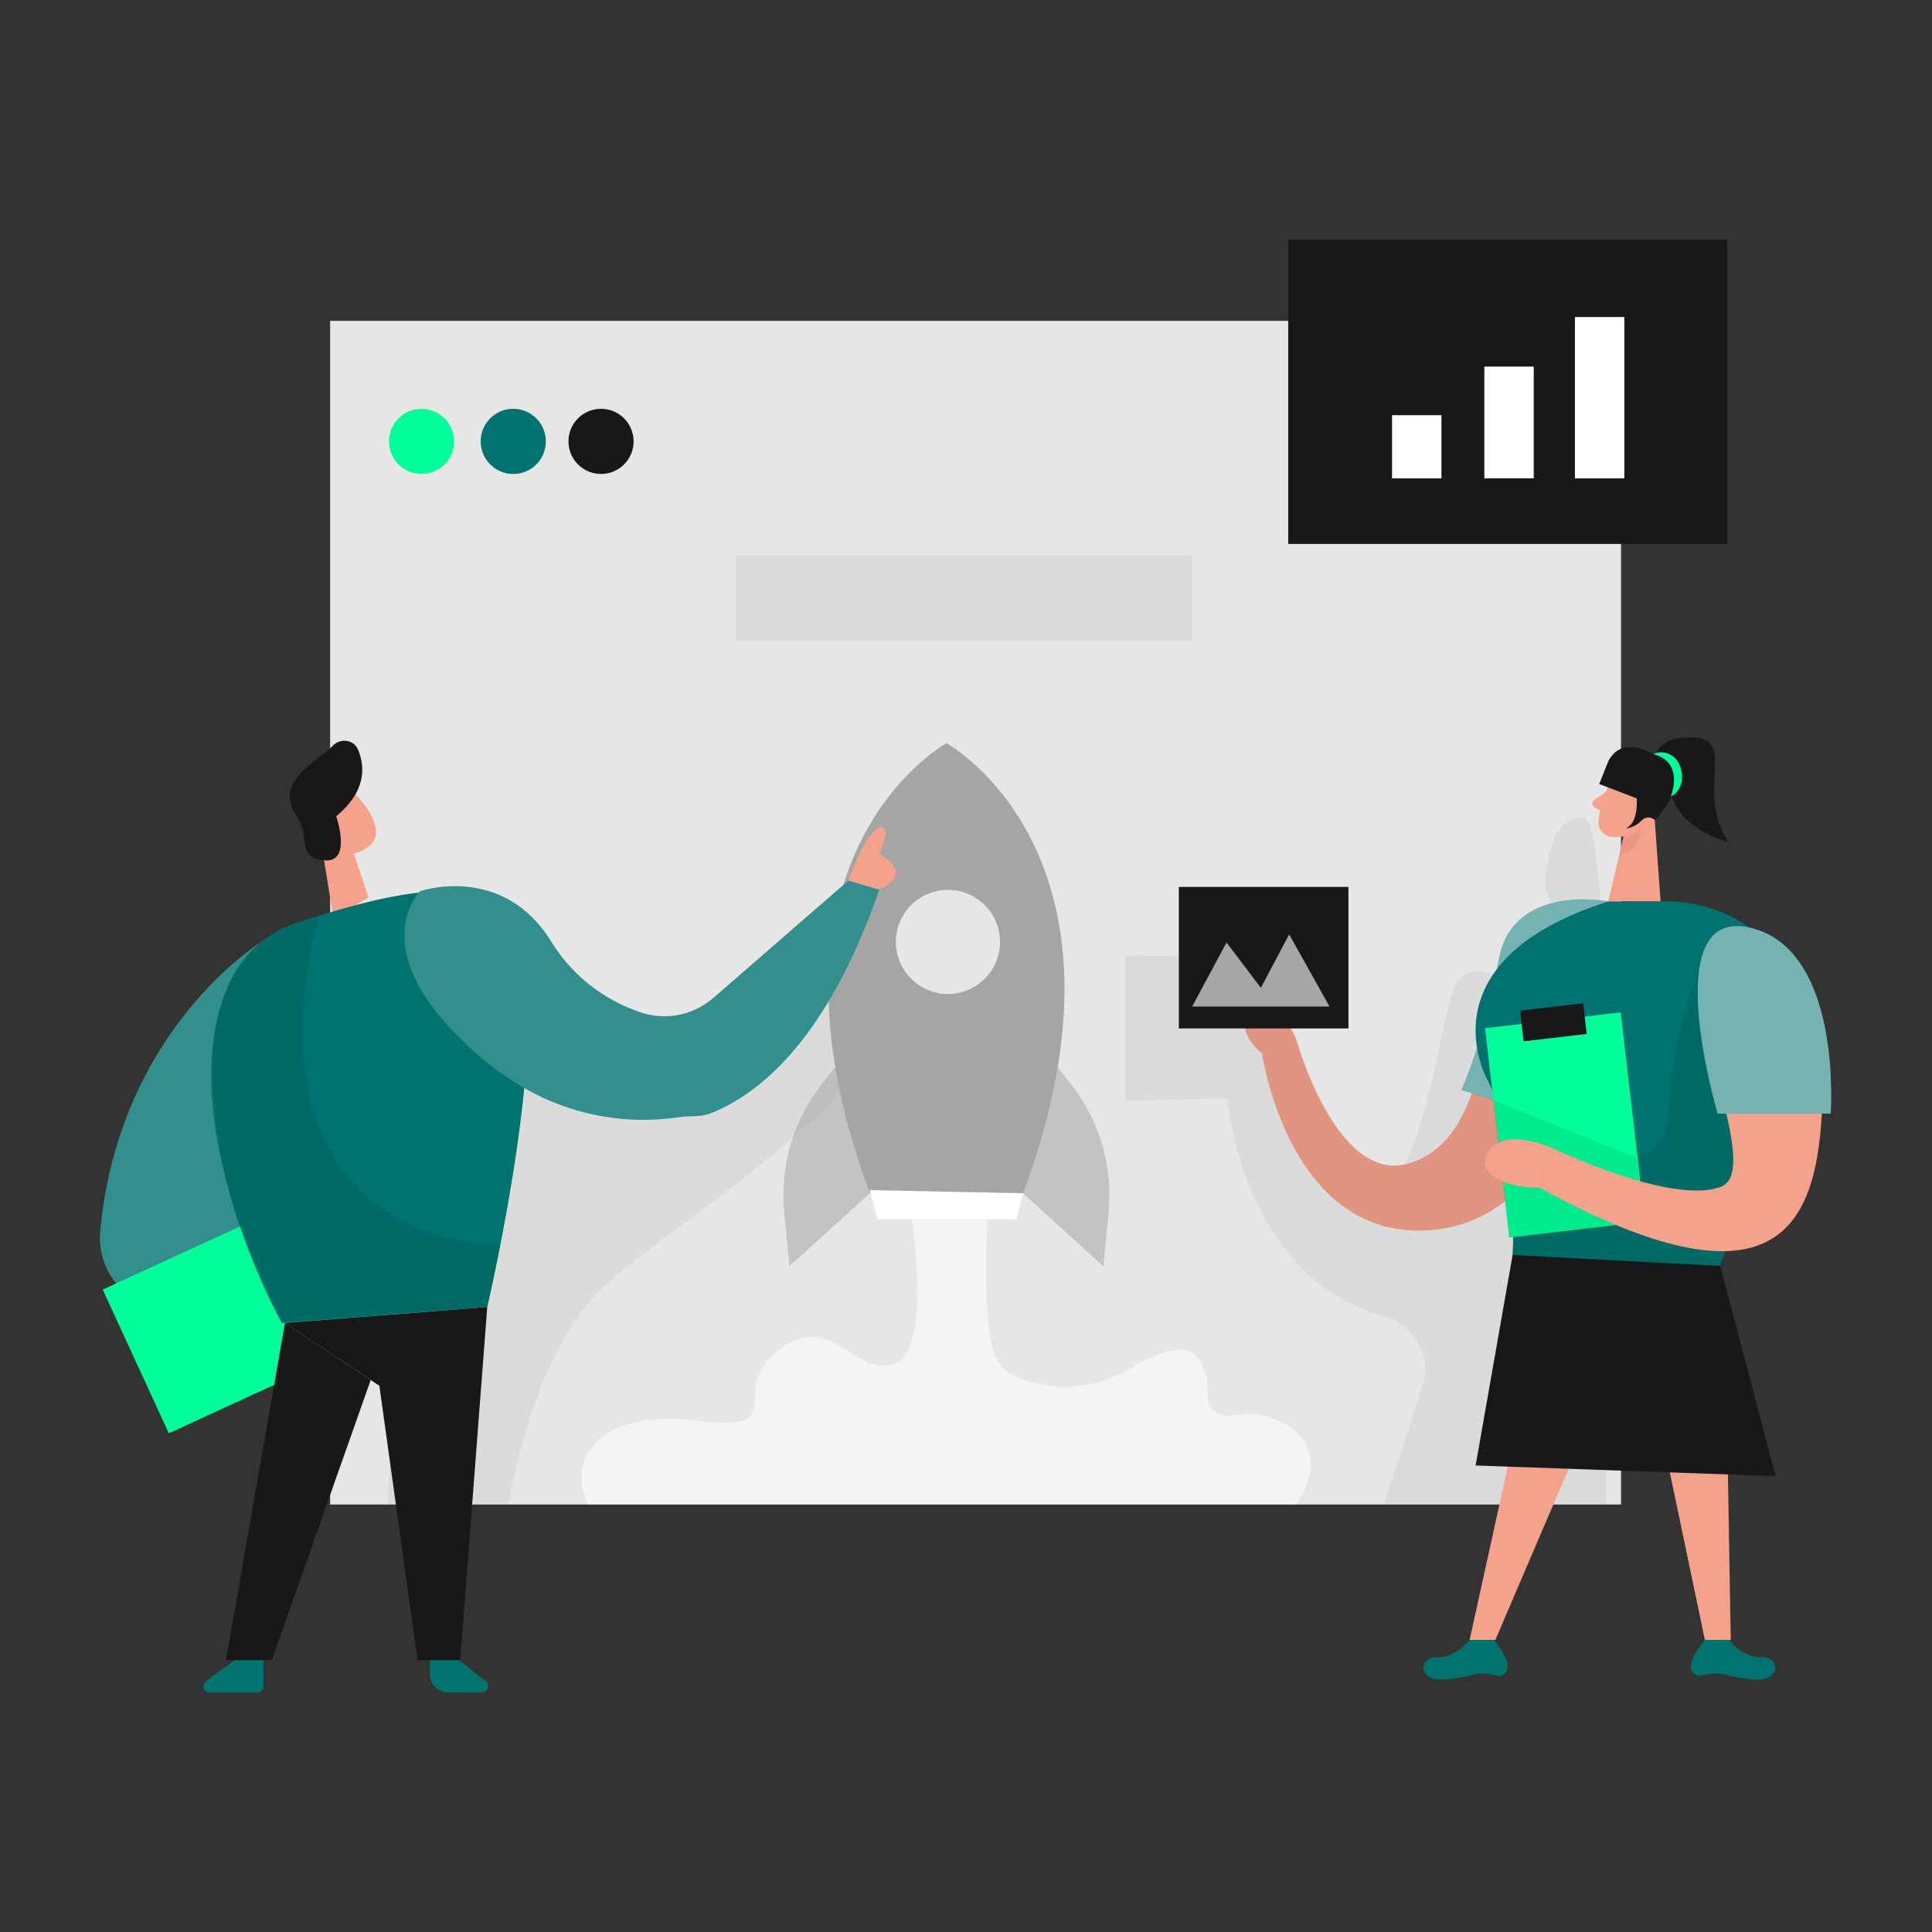<svg width="758" height="758" xmlns="http://www.w3.org/2000/svg" xmlns:xlink="http://www.w3.org/1999/xlink" overflow="hidden"><rect width="100%" height="100%" fill="#333333" stroke="none"/><defs><clipPath id="clip0"><rect x="794" y="93" width="680" height="570"/></clipPath><clipPath id="clip1"><rect x="794" y="93" width="680" height="571"/></clipPath><clipPath id="clip2"><rect x="794" y="93" width="680" height="571"/></clipPath></defs><g transform="translate(-755 1)"><g clip-path="url(#clip0)"><g clip-path="url(#clip1)"><g clip-path="url(#clip2)"><path d="M115.91 123.761 622.376 123.761 622.376 588.159 115.91 588.159Z" fill="#E6E6E6" transform="matrix(-1 1.22465e-16 -1.22523e-16 -1 1506.9 713.042)"/><path d="M609.008 318.892C609.008 318.892 598.591 315.925 594.867 331.828 591.142 347.731 592.904 351.192 600.678 355.18 608.436 359.167 604.448 384.992 590.338 384.451 576.244 383.925 564.792 372.489 557.868 384.451 550.96 396.413 543.99 484.103 515.136 465.14 486.282 446.177 479.806 373.509 479.806 373.509L428.265 372.767 428.265 429.687C428.265 429.687 468.354 428.883 468.354 428.883 468.354 428.883 473.516 498.8 529.926 514.44 541.749 517.717 548.611 529.988 544.809 541.641L529.648 588.159 616.843 588.159C616.843 588.159 616.936 526.82 616.936 526.82 616.936 526.82 621 336.356 608.992 318.877Z" fill="#000001" fill-opacity="0.05" transform="matrix(1 0 0 1 768.275 1.106)"/><path d="M481.862 382.627C481.862 385.35 479.655 387.557 476.932 387.557 474.209 387.557 472.002 385.35 472.002 382.627 472.002 379.904 474.209 377.697 476.932 377.697 479.655 377.697 481.862 379.904 481.862 382.627Z" fill="#FFFFFF" transform="matrix(1 0 0 1 768.275 1.106)"/><path d="M182.551 398.005 149.632 398.886 138.783 588.159 164.453 588.159C164.453 588.159 185.92 588.159 185.92 588.159 188.563 579.149 195.378 532.321 221.033 505.198 246.688 478.075 368.904 411.574 331.117 364.87 312.71 342.105 262.39 426.72 262.39 426.72L213.785 432.484 217.123 430.738Z" fill="#000001" fill-opacity="0.05" transform="matrix(1 0 0 1 768.275 1.106)"/><path d="M320.237 409.287 309.465 422.794C298.013 437.151 292.619 455.403 294.412 473.686L296.467 494.674 327.995 466.052 320.237 409.302Z" fill="#A5A5A5" fill-opacity="0.55" transform="matrix(1 0 0 1 768.275 1.106)"/><path d="M395.826 409.287 406.598 422.794C418.049 437.151 423.443 455.403 421.65 473.686L419.595 494.674 388.067 466.052 395.826 409.302Z" fill="#A5A5A5" fill-opacity="0.55" transform="matrix(1 0 0 1 768.275 1.106)"/><path d="M343.651 470.534C343.651 470.534 353.464 528.411 337.314 533.156 321.179 537.901 313.576 511.952 292.372 527.453 271.168 542.954 298.384 560.047 260.721 555.303 223.058 550.558 208.499 569.119 217.37 588.159L495.23 588.159C495.23 588.159 509.155 570.495 493.654 558.471 485.648 552.258 476.623 552.042 469.761 553.278 464.877 554.159 460.426 550.372 460.565 545.427 460.735 539.74 459.746 533.28 455.357 529.339 450.01 524.548 438.944 529.54 430.66 534.547 421.156 540.281 410.09 542.954 399.071 541.625 389.427 540.466 379.567 537.282 376.878 529.339 371.175 512.57 374.668 469.452 374.668 469.452L343.651 470.518Z" fill="#FFFFFF" fill-opacity="0.55" transform="matrix(1 0 0 1 768.275 1.106)"/><path d="M358.07 289.466C358.07 289.466 278.509 333.126 327.995 466.036L388.145 466.036C437.631 333.126 358.07 289.466 358.07 289.466Z" fill="#A5A5A5" transform="matrix(1 0 0 1 768.275 1.106)"/><path d="M330.9 476.236 327.995 464.831 388.145 466.052 385.486 476.236Z" fill="#FFFFFF" transform="matrix(1 0 0 1 768.275 1.106)"/><path d="M379.073 367.451C379.073 378.735 369.925 387.882 358.642 387.882 347.358 387.882 338.21 378.735 338.21 367.451 338.21 356.167 347.358 347.02 358.642 347.02 369.925 347.02 379.073 356.167 379.073 367.451Z" fill="#E6E6E6" transform="matrix(1 0 0 1 768.275 1.106)"/><path d="M164.886 171.068C164.886 178.127 159.164 183.849 152.105 183.849 145.046 183.849 139.324 178.127 139.324 171.068 139.324 164.009 145.046 158.287 152.105 158.287 159.164 158.287 164.886 164.009 164.886 171.068Z" fill="#00FF99" transform="matrix(1 0 0 1 768.275 1.106)"/><path d="M200.88 171.068C200.88 178.127 195.158 183.849 188.099 183.849 181.04 183.849 175.318 178.127 175.318 171.068 175.318 164.009 181.04 158.287 188.099 158.287 195.158 158.287 200.88 164.009 200.88 171.068Z" fill="#007370" transform="matrix(1 0 0 1 768.275 1.106)"/><path d="M235.313 171.068C235.313 178.127 229.591 183.849 222.532 183.849 215.473 183.849 209.751 178.127 209.751 171.068 209.751 164.009 215.473 158.287 222.532 158.287 229.591 158.287 235.313 164.009 235.313 171.068Z" fill="#18181B" transform="matrix(1 0 0 1 768.275 1.106)"/><path d="M275.434 215.778 454.461 215.778 454.461 249.284 275.434 249.284Z" fill="#000001" fill-opacity="0.05" transform="matrix(1 0 0 1 768.275 1.106)"/><path d="M617.724 351.563C617.724 351.563 582.596 346.881 575.548 376.229 568.501 405.577 567.481 446.239 539.276 454.383 511.056 462.513 495.447 406.088 495.447 406.088 495.447 406.088 488.894 390.246 481.846 388.098 474.799 385.95 469.761 401.559 481.846 411.126 481.846 411.126 492.031 483.176 546.138 480.656 600.245 478.137 617.74 403.847 617.74 351.579Z" fill="#F4A28C" transform="matrix(1 0 0 1 768.275 1.106)"/><path d="M617.724 351.563C617.724 351.563 582.596 346.881 575.548 376.229 568.501 405.577 567.481 446.239 539.276 454.383 511.056 462.513 495.447 406.088 495.447 406.088 495.447 406.088 488.894 390.246 481.846 388.098 474.799 385.95 469.761 401.559 481.846 411.126 481.846 411.126 492.031 483.176 546.138 480.656 600.245 478.137 617.74 403.847 617.74 351.579Z" fill="#000001" fill-opacity="0.08" transform="matrix(1 0 0 1 768.275 1.106)"/><path d="M617.724 351.563C617.724 351.563 580.015 344.114 574.729 374.606 569.444 405.083 560.124 425.499 560.124 425.499L588.932 434.818 617.74 351.563Z" fill="#007370" transform="matrix(1 0 0 1 768.275 1.106)"/><path d="M617.724 351.563C617.724 351.563 580.015 344.114 574.729 374.606 569.444 405.083 560.124 425.499 560.124 425.499L588.932 434.818 617.74 351.563Z" fill="#FFFFFF" fill-opacity="0.46" transform="matrix(1 0 0 1 768.275 1.106)"/><path d="M619.517 302.031C619.517 302.031 614.68 312.278 613.86 319.974 613.52 323.096 615.823 325.939 618.96 326.233 622.84 326.589 628.202 325.955 631.463 320.778L638.078 312.664C638.078 312.664 642.034 307.44 637.645 300.918 633.241 294.396 622.175 295.633 619.532 302.031Z" fill="#F4A28C" transform="matrix(1 0 0 1 768.275 1.106)"/><path d="M617.724 351.563 623.86 325.29 635.574 314.518 638.232 351.563Z" fill="#F4A28C" transform="matrix(1 0 0 1 768.275 1.106)"/><path d="M616.812 308.646 612.33 311.644C611.218 312.386 611.264 314.024 612.408 314.704L616.194 316.976Z" fill="#F4A28C" transform="matrix(1 0 0 1 768.275 1.106)"/><path d="M623.69 326.032C623.69 326.032 628.032 325.29 630.366 322.833 630.366 322.833 631.695 330.854 621.928 333.559Z" fill="#CE8172" fill-opacity="0.31" transform="matrix(1 0 0 1 768.275 1.106)"/><path d="M628.882 314.07C628.882 314.07 630.474 310.006 633.426 311.458 636.378 312.911 634.122 318.799 629.732 317.795L628.867 314.07Z" fill="#F4A28C" transform="matrix(1 0 0 1 768.275 1.106)"/><path d="M573.4 641.323 607.169 562.474 580.664 562.474 563.308 641.323Z" fill="#F4A28C" transform="matrix(1 0 0 1 768.275 1.106)"/><path d="M665.773 641.323 664.243 552.273 637.12 552.892 655.619 641.323Z" fill="#F4A28C" transform="matrix(1 0 0 1 768.275 1.106)"/><path d="M563.308 641.323C563.308 641.323 557.698 648.433 550.543 648.077 543.372 647.722 542.321 657.86 553.85 656.809 558.254 656.407 561.778 655.712 564.467 654.985 567.666 654.135 570.989 654.475 574.188 655.325 575.193 655.588 576.321 655.356 577.48 654.012 580.756 650.163 572.72 641.323 572.72 641.323Z" fill="#007370" transform="matrix(1 0 0 1 768.275 1.106)"/><path d="M665.031 641.323C665.031 641.323 670.641 648.433 677.796 648.077 684.967 647.722 686.018 657.86 674.489 656.809 670.085 656.407 666.561 655.712 663.872 654.985 660.673 654.135 657.35 654.475 654.151 655.325 653.146 655.588 652.018 655.356 650.859 654.012 647.583 650.163 655.619 641.323 655.619 641.323Z" fill="#007370" transform="matrix(1 0 0 1 768.275 1.106)"/><path d="M617.724 351.563 638.232 351.563C638.232 351.563 639.639 351.471 642.05 351.563 686.791 353.001 712.786 402.703 689.032 440.644 675.818 461.755 660.039 490.192 658.988 507.192L579.226 503.158C579.226 503.158 585.269 451.432 570.495 421.867 570.495 421.867 543.325 375.317 617.709 351.563Z" fill="#007370" transform="matrix(1 0 0 1 768.275 1.106)"/><path d="M653.347 378.655C653.347 378.655 643.425 399.164 641.076 436.039 638.727 472.914 582.75 429.362 582.75 429.362L580.185 490.269 661.615 494.566 668.385 469.884C668.385 469.884 689.743 431.68 653.347 378.671Z" fill="#000001" fill-opacity="0.08" transform="matrix(1 0 0 1 768.275 1.106)"/><path d="M573.697 398.054 627.217 398.054 627.217 480.752 573.697 480.752Z" fill="#00FF99" transform="matrix(-0.994 0.116 -0.116 -0.993 2016.85 807.038)"/><path d="M583.434 393.093 608.347 393.093 608.347 405.209 583.434 405.209Z" fill="#18181B" transform="matrix(-0.994 0.116 -0.116 -0.993 2003.06 727.322)"/><path d="M683.376 577.047 565.673 572.859 580.185 490.269 661.631 494.566Z" fill="#18181B" transform="matrix(1 0 0 1 768.275 1.106)"/><path d="M631.85 477.365 578.686 483.593 572.349 429.455 628.867 452.003Z" fill="#000001" fill-opacity="0.08" transform="matrix(1 0 0 1 768.275 1.106)"/><path d="M654.027 382.596C653.285 365.967 674.195 358.054 684.782 370.882 693.9 381.947 702.277 398.206 701.968 420.429 701.303 468.694 694.797 520.947 590.663 463.842L596.273 448.542C596.273 448.542 642.482 470.765 661.785 463.548 675.973 458.247 655.48 415.731 654.012 382.581Z" fill="#F4A28C" transform="matrix(1 0 0 1 768.275 1.106)"/><path d="M596.273 448.557C596.273 448.557 578.902 440.304 571.515 448.557 564.127 456.81 575.888 464.197 590.663 463.857Z" fill="#F4A28C" transform="matrix(1 0 0 1 768.275 1.106)"/><path d="M617.724 296.591 614.169 305.493 628.882 311.134C628.882 311.134 629.717 321.04 624.509 322.833 624.509 322.833 627.723 322.988 630.83 319.773 632.159 318.382 634.307 318.197 635.76 319.464L635.945 319.634C635.945 319.634 642.838 313.22 644.507 304.488 646.192 295.756 636.44 294.412 636.44 294.412 636.44 294.412 623.504 285.34 617.709 296.591Z" fill="#18181B" transform="matrix(1 0 0 1 768.275 1.106)"/><path d="M636.455 294.412C636.455 294.412 637.12 286.02 652.25 287.365 667.365 288.709 652.25 309.125 664.675 328.134 664.675 328.134 641.833 323.297 641.169 302.819L636.471 294.427Z" fill="#18181B" transform="matrix(1 0 0 1 768.275 1.106)"/><path d="M635.497 293.809C635.497 293.809 638.526 291.723 642.807 294.427 647.088 297.132 648.974 307.023 642.235 310.423 642.235 310.423 647.83 297.024 635.497 293.809Z" fill="#00FF99" transform="matrix(1 0 0 1 768.275 1.106)"/><path d="M660.626 434.818 704.966 434.818C704.966 434.818 709.834 370.094 673.129 361.81 636.44 353.526 660.626 434.818 660.626 434.818Z" fill="#007370" transform="matrix(1 0 0 1 768.275 1.106)"/><path d="M660.626 434.818 704.966 434.818C704.966 434.818 709.834 370.094 673.129 361.81 636.44 353.526 660.626 434.818 660.626 434.818Z" fill="#FFFFFF" fill-opacity="0.46" transform="matrix(1 0 0 1 768.275 1.106)"/><path d="M448.758 345.891 515.29 345.891 515.29 401.405 448.758 401.405Z" fill="#18181B" transform="matrix(-1 1.22465e-16 -1.22523e-16 -1 1732.8 748.387)"/><path d="M481.414 385.456 467.937 367.683 454.461 392.796 508.351 392.796 492.51 364.514Z" fill="#FFFFFF" fill-opacity="0.62" transform="matrix(1 0 0 1 768.275 1.106)"/><path d="M117.657 358.595 112.742 328.721 125.538 332.693 131.288 349.925Z" fill="#F4A28C" transform="matrix(1 0 0 1 768.275 1.106)"/><path d="M108.059 312.061C110.996 304.906 120.516 303.437 125.817 309.078 131.628 315.276 138.613 325.136 130.7 330.499 118.584 338.705 107.456 323.374 107.456 323.374 107.456 323.374 105.834 317.501 108.059 312.061Z" fill="#F4A28C" transform="matrix(1 0 0 1 768.275 1.106)"/><path d="M116.915 322.632C116.915 322.632 113.808 320.036 112.402 323.729 110.996 327.423 116.482 329.2 118.12 327.33 119.758 325.476 116.915 322.632 116.915 322.632Z" fill="#F4A28C" transform="matrix(1 0 0 1 768.275 1.106)"/><path d="M89.514 367.296C89.514 367.296 33.413 401.266 26.041 480.996 24.774 494.705 33.614 507.316 46.998 510.546L112.757 526.402 89.529 367.296Z" fill="#007370" transform="matrix(1 0 0 1 768.275 1.106)"/><path d="M89.514 367.296C89.514 367.296 33.413 401.266 26.041 480.996 24.774 494.705 33.614 507.316 46.998 510.546L112.757 526.402 89.529 367.296Z" fill="#FFFFFF" fill-opacity="0.2" transform="matrix(1 0 0 1 768.275 1.106)"/><path d="M35.518 481.037 130.387 481.037 130.387 543.077 35.518 543.077Z" fill="#00FF99" transform="matrix(0.909 -0.418 0.418 0.909 561.933 82.537)"/><path d="M118.63 318.166C118.63 318.166 125.075 336.603 113.839 335.444 102.604 334.285 108.755 326.372 103.191 318.166 97.627 309.959 100.548 304.427 109.048 297.225 112.943 293.917 115.57 292.387 117.131 290.641 120.098 287.334 125.554 287.952 127.238 292.078 130.144 299.156 130.159 308.63 118.615 318.181Z" fill="#18181B" transform="matrix(1 0 0 1 768.275 1.106)"/><path d="M76.547 383.972C81.879 371.994 92.295 363.031 104.845 359.26 128.83 352.058 174.375 336.928 187.836 359.368 206.274 390.092 177.899 510.669 177.899 510.669L97.287 516.929C97.287 516.929 52.948 436.951 76.532 383.972Z" fill="#007370" transform="matrix(1 0 0 1 768.275 1.106)"/><path d="M150.544 649.252 135.569 541.594 98.524 516.929 177.899 510.669 167.297 649.252Z" fill="#18181B" transform="matrix(1 0 0 1 768.275 1.106)"/><path d="M93.362 649.252 132.169 539.322 98.524 516.929 75.388 649.252Z" fill="#18181B" transform="matrix(1 0 0 1 768.275 1.106)"/><path d="M111.815 357.158C111.815 357.158 74.105 478.601 182.984 486.653L177.899 510.669 97.287 516.929C97.287 516.929 68.882 472.326 70.087 409.688 70.087 409.688 70.767 378.717 92.574 365.024 92.574 365.024 100.904 358.889 111.799 357.158Z" fill="#000001" fill-opacity="0.08" transform="matrix(1 0 0 1 768.275 1.106)"/><path d="M78.649 649.252 67.506 657.474C65.605 658.88 66.594 661.894 68.959 661.894L87.644 661.894C89.004 661.894 90.101 660.796 90.101 659.436L90.101 649.252 78.664 649.252Z" fill="#007370" transform="matrix(1 0 0 1 768.275 1.106)"/><path d="M166.833 649.252 177.327 657.458C179.182 658.911 178.162 661.894 175.797 661.894L162.491 661.894C158.565 661.894 155.381 658.71 155.381 654.784L155.381 649.252 166.818 649.252Z" fill="#007370" transform="matrix(1 0 0 1 768.275 1.106)"/><path d="M331.704 346.896 319.618 343.357 266.609 389.427 266.609 389.427C258.665 396.336 247.631 398.468 237.693 394.991 226.643 391.127 212.811 383.261 202.951 367.281 183.88 336.371 151.518 347.561 151.518 347.561 151.518 347.561 127.13 371.593 175.457 412.826 204.311 437.445 233.845 438.991 252.978 436.224 255.312 435.884 257.661 435.838 260.025 435.76 262.127 435.699 264.322 435.235 266.578 434.277 269.051 433.241 271.554 431.99 274.089 430.552L274.089 430.552C274.089 430.552 274.089 430.552 274.089 430.552 293.686 419.363 314.828 395.377 331.72 346.881Z" fill="#007370" transform="matrix(1 0 0 1 768.275 1.106)"/><path d="M331.704 346.896 319.618 343.357 266.609 389.427 266.609 389.427C258.665 396.336 247.631 398.468 237.693 394.991 226.643 391.127 212.811 383.261 202.951 367.281 183.88 336.371 151.518 347.561 151.518 347.561 151.518 347.561 127.13 371.593 175.457 412.826 204.311 437.445 233.845 438.991 252.978 436.224 255.312 435.884 257.661 435.838 260.025 435.76 262.127 435.699 264.322 435.235 266.578 434.277 269.051 433.241 271.554 431.99 274.089 430.552L274.089 430.552C274.089 430.552 274.089 430.552 274.089 430.552 293.686 419.363 314.828 395.377 331.72 346.881Z" fill="#FFFFFF" fill-opacity="0.2" transform="matrix(1 0 0 1 768.275 1.106)"/><path d="M319.603 343.357C319.603 343.357 326.326 324.131 331.689 322.632 337.051 321.133 331.689 333.002 331.689 333.002 331.689 333.002 346.355 340.204 331.689 346.911L319.603 343.372Z" fill="#F4A28C" transform="matrix(1 0 0 1 768.275 1.106)"/><path d="M492.155 91.894 664.366 91.894 664.366 211.312 492.155 211.312Z" fill="#18181B" transform="matrix(1 0 0 1 768.275 1.106)"/><path d="M532.878 160.791 552.258 160.791 552.258 185.58 532.878 185.58Z" fill="#FFFFFF" transform="matrix(1 0 0 1 768.275 1.106)"/><path d="M569.088 141.72 588.468 141.72 588.468 185.564 569.088 185.564Z" fill="#FFFFFF" transform="matrix(1 0 0 1 768.275 1.106)"/><path d="M604.634 122.278 624.014 122.278 624.014 185.58 604.634 185.58Z" fill="#FFFFFF" transform="matrix(1 0 0 1 768.275 1.106)"/></g></g></g></g></svg>